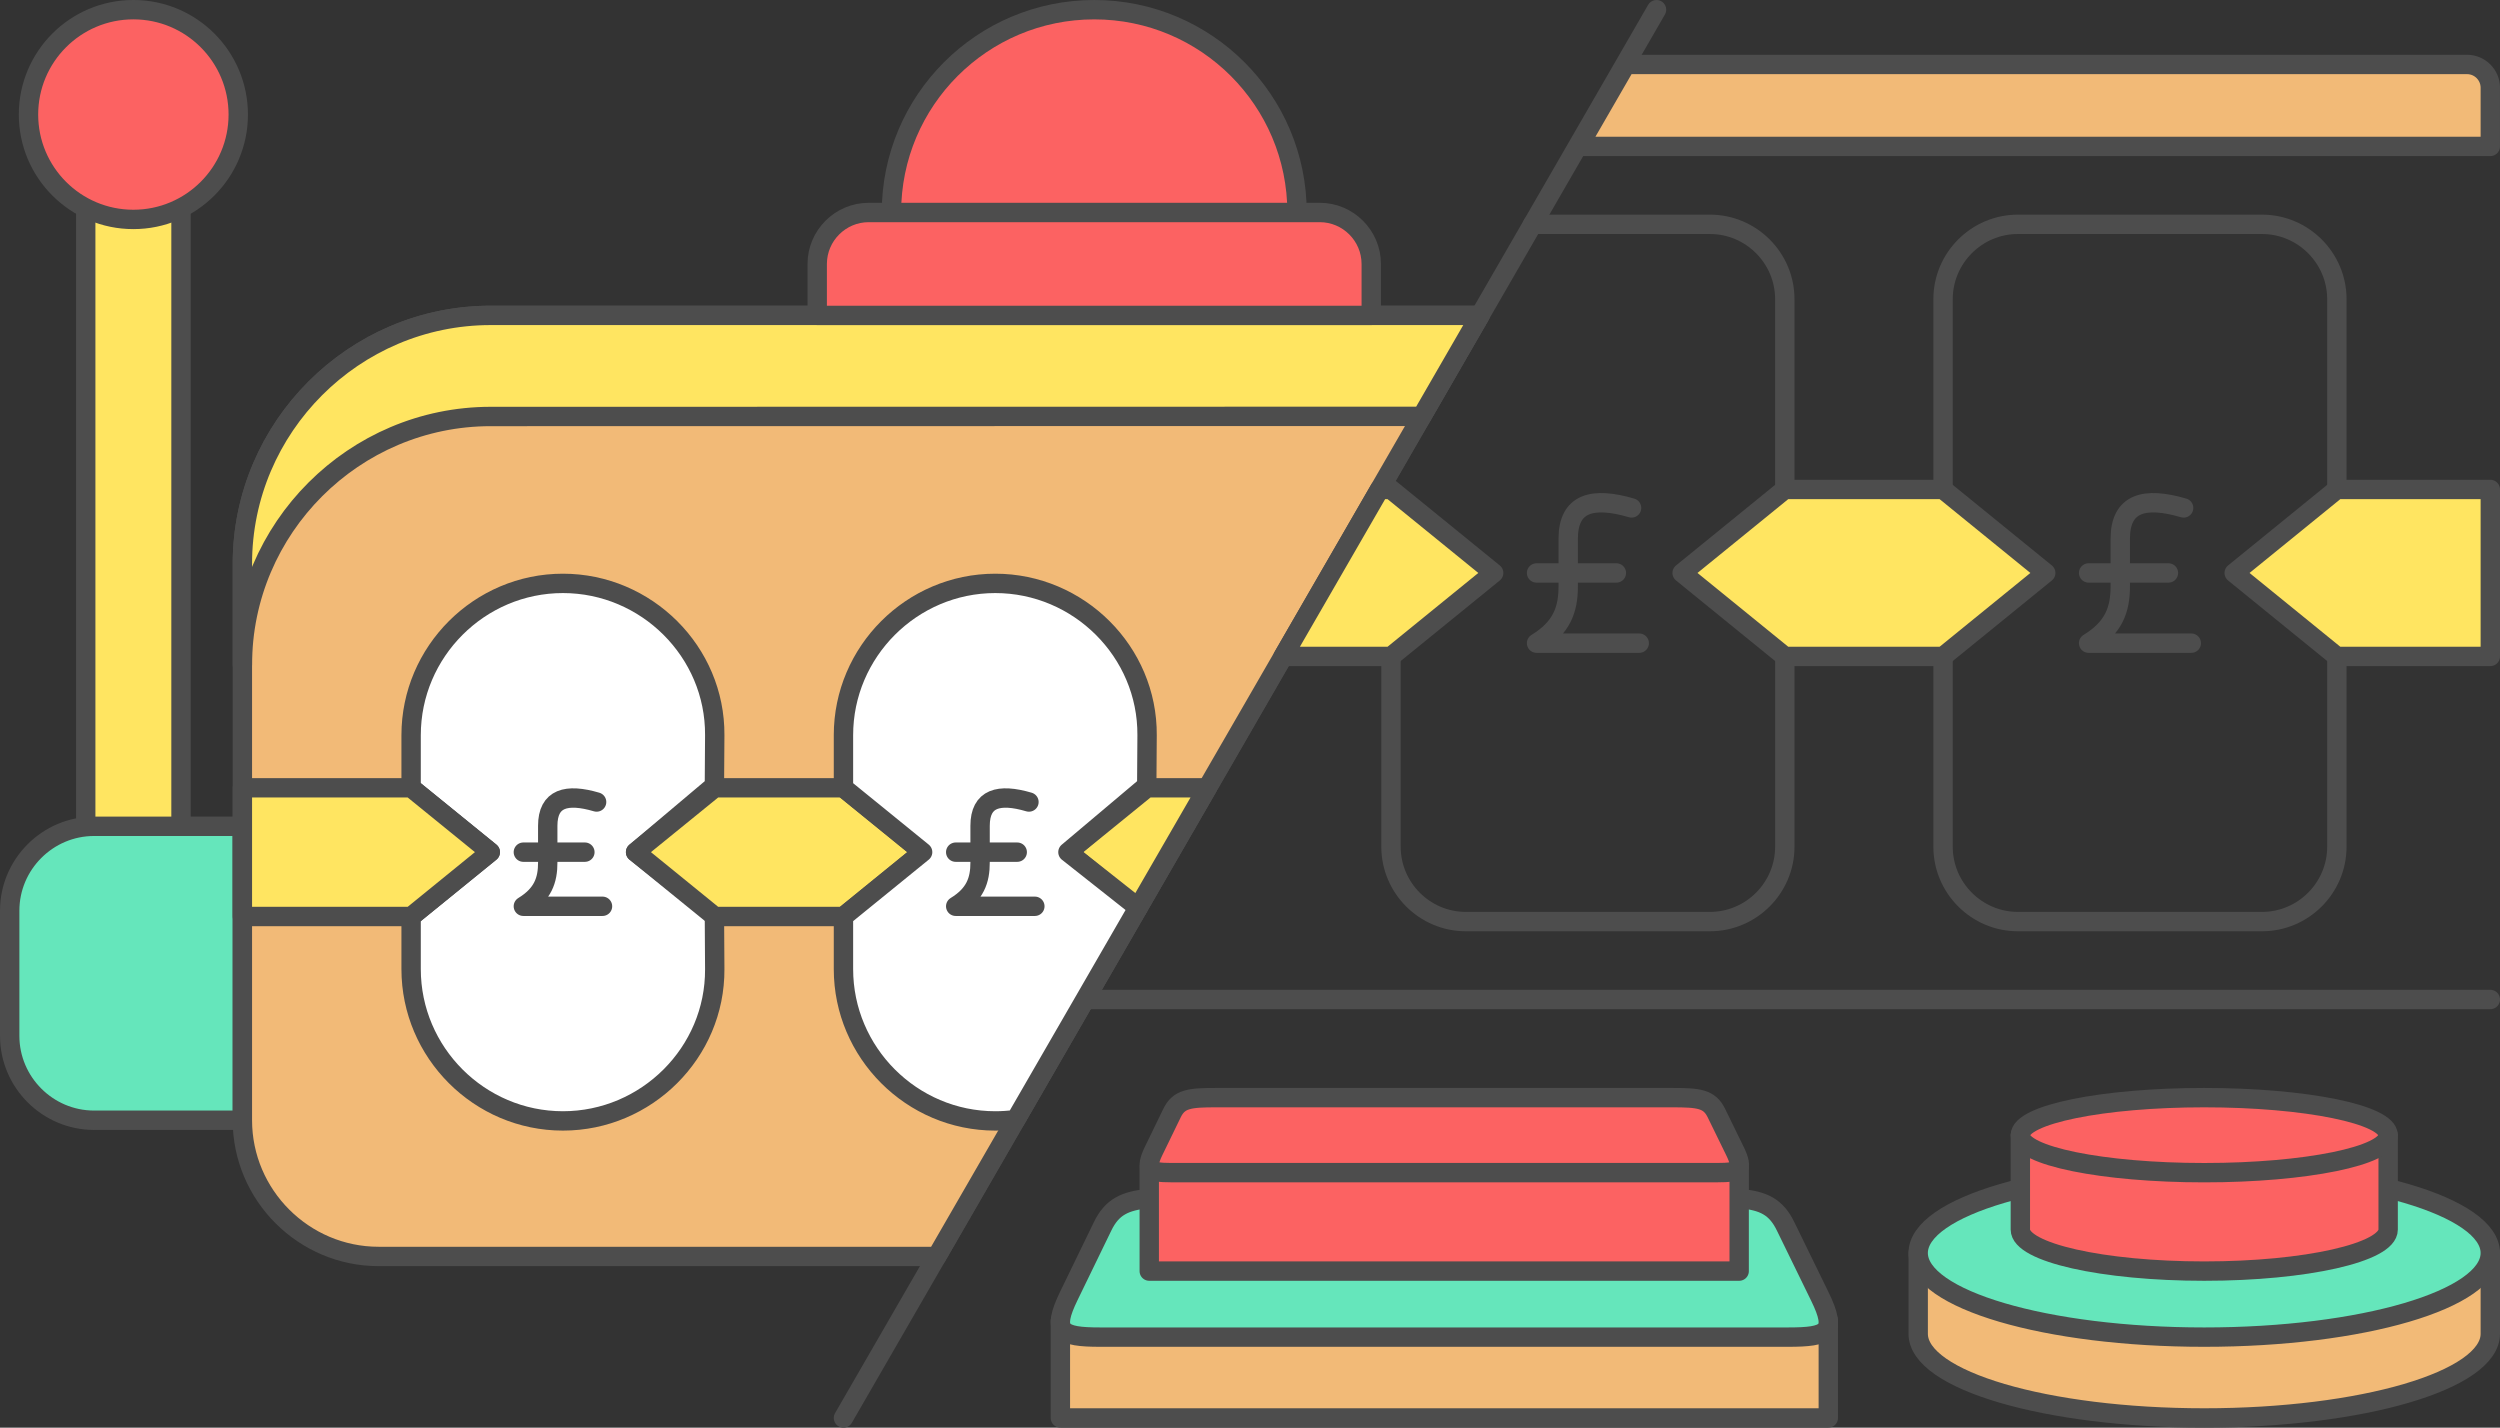<?xml version="1.0" encoding="UTF-8"?>
<!DOCTYPE svg PUBLIC "-//W3C//DTD SVG 1.1//EN" "http://www.w3.org/Graphics/SVG/1.1/DTD/svg11.dtd">
<!-- Creator: CorelDRAW 2018 (64-Bit) -->
<svg xmlns="http://www.w3.org/2000/svg" xml:space="preserve" width="387px" height="221px" version="1.1" style="shape-rendering:geometricPrecision; text-rendering:geometricPrecision; image-rendering:optimizeQuality; fill-rule:evenodd; clip-rule:evenodd"
viewBox="0 0 13306.5 7598.8"
 xmlns:xlink="http://www.w3.org/1999/xlink">
 <rect x="0" y="0" width="13306.5" height="7598.8" fill="#333333" stroke="none"/>
 <defs>
  <style type="text/css">
   <![CDATA[
    .str0 {stroke:#4D4D4D;stroke-width:103.1;stroke-linecap:round;stroke-linejoin:round;stroke-miterlimit:2.613}
    .fil0 {fill:none}
    .fil1 {fill:#65E6BB}
    .fil4 {fill:#F2BA77}
    .fil3 {fill:#FC6262}
    .fil2 {fill:#FFE561}
    .fil5 {fill:white}
   ]]>
  </style>
 </defs>
 <g id="Layer_x0020_1">
  <g id="_1744803835952">
   <line class="fil0 str0" x1="8817" y1="51.6" x2="4489.4" y2= "7547.2" />
   <path class="fil1 str0" d="M500.6 4398.1l789.5 0 0 1564.5 -789.5 0c-247,0 -449,-202.1 -449,-449l0 -666.5c0,-246.9 202,-449 449,-449z"/>
   <polygon class="fil2 str0" points="456.3,1107.1 963.4,1107.1 963.4,4398.1 456.3,4398.1 "/>
   <circle class="fil3 str0" cx="5824.2" cy="1131" r="1079.4"/>
   <path class="fil4 str0" d="M4985.7 6687.6l2891.9 -5008.9 -5266.1 0c-726.7,0 -1321.4,594.7 -1321.4,1321.5l0 2962.4c0,398.7 326.3,725 725.1,725l2970.5 0z"/>
   <path class="fil2 str0" d="M7567.4 2216.1l310.2 -537.4 -5266.1 0c-726.7,0 -1321.4,594.7 -1321.4,1321.5l0 538c0,-726.8 594.7,-1321.4 1321.4,-1321.4l4955.9 -0.7z"/>
   <path class="fil3 str0" d="M4349.7 1678.7l2948.9 0 0 -273.8c0,-150.6 -123.3,-273.9 -273.9,-273.9l-2401.1 0c-150.6,0 -273.9,123.3 -273.9,273.9l0 273.8z"/>
   <path class="fil5 str0" d="M3802.5 4182l-419.5 353.6 419.5 331.5 1.8 291.1c2.7,444.4 -363.6,808 -808,808l-0.1 0c-444.3,0 -808,-363.6 -808,-808l0 -280 421.4 -342.6 -421.4 -342.5 0 -280c0,-444.4 363.7,-808 808,-808l0.1 0c444.4,0 810.9,363.6 808,808l-1.8 268.9z"/>
   <polygon class="fil2 str0" points="6426,4193.1 6054.4,4836.6 5684.2,4535.6 6105.5,4193.1 "/>
   <polygon class="fil2 str0" points="3804.3,4193.1 4489.4,4193.1 4910.8,4535.6 4489.4,4878.2 3804.3,4878.2 3383,4535.6 "/>
   <polygon class="fil2 str0" points="1290.1,4193.1 1290.1,4878.2 2188.2,4878.2 2609.6,4535.6 2188.2,4193.1 "/>
   <g>
    <path class="fil0 str0" d="M3206.9 4823.8c-157.3,0 -264,0 -421.3,0 103.8,-63.3 130.2,-138.3 129.8,-234.3 0,-64.7 0,-129.4 0,-194.1 0,-147.8 100.5,-173.5 260.1,-126.6"/>
    <line class="fil0 str0" x1="3113.1" y1="4535.7" x2="2785.6" y2= "4535.7" />
   </g>
   <line class="fil0 str0" x1="13254.9" y1="5319.9" x2="5775.4" y2= "5319.9" />
   <g>
    <g>
     <path class="fil0 str0" d="M11663.4 3423.3c-204.1,0 -342.4,0 -546.5,0 134.6,-82 168.9,-179.3 168.4,-303.9 0,-83.9 0,-167.8 0,-251.7 0,-191.8 130.3,-225.1 337.3,-164.2"/>
     <line class="fil0 str0" x1="11541.7" y1="3049.6" x2="11116.9" y2= "3049.6" />
    </g>
    <path class="fil0 str0" d="M12438.2 2605.2l0 -1012.9c0,-219.1 -179.2,-398.3 -398.3,-398.3l-1299.6 0c-219,0 -398.2,179.3 -398.2,398.3l0 1012.9m0 888.7l0 1013c0,219 179.2,398.3 398.2,398.3l1299.6 0c219.1,0 398.3,-179.2 398.3,-398.3l0 -1013"/>
    <polygon class="fil2 str0" points="13254.9,2605.2 13254.9,3493.9 12438.2,3493.9 11891.7,3049.6 12438.2,2605.2 "/>
    <g>
     <path class="fil0 str0" d="M8725 3423.3c-204.1,0 -342.4,0 -546.5,0 134.6,-82 168.9,-179.3 168.4,-303.9 0,-83.9 0,-167.8 0,-251.7 0,-191.8 130.3,-225.1 337.3,-164.2"/>
     <line class="fil0 str0" x1="8603.3" y1="3049.6" x2="8178.5" y2= "3049.6" />
    </g>
    <path class="fil0 str0" d="M9499.8 2605.2l0 -1012.9c0,-219.1 -179.2,-398.3 -398.3,-398.3l-944 0m-753.8 2299.9l0 1013c0,219 179.2,398.3 398.2,398.3l1299.6 0c219.1,0 398.3,-179.2 398.3,-398.3l0 -1013"/>
    <polygon class="fil2 str0" points="7342.7,2605.2 6829.6,3493.9 7403.7,3493.9 7950.2,3049.6 7403.7,2605.2 "/>
    <polygon class="fil2 str0" points="9499.8,3493.9 8953.3,3049.6 9499.8,2605.2 10342.1,2605.2 10888.6,3049.6 10342.1,3493.9 "/>
   </g>
   <circle class="fil3 str0" cx="709.9" cy="609.7" r="558.2"/>
   <path class="fil5 str0" d="M6103.7 4182l-419.5 353.6 373.6 295.2 -651.3 1128c-35.7,4.9 -72.1,7.4 -109,7.4l-0.1 0c-444.4,0 -808,-363.6 -808,-808l0 -280 421.4 -342.6 -421.4 -342.5 0 -280c0,-444.4 363.7,-808 808,-808l0.1 0c444.4,0 810.9,363.6 808,808l-1.8 268.9z"/>
   <g>
    <path class="fil0 str0" d="M5508.1 4823.8c-157.3,0 -264,0 -421.3,0 103.8,-63.3 130.2,-138.3 129.8,-234.3 0,-64.7 0,-129.4 0,-194.1 0,-147.8 100.5,-173.5 260.1,-126.6"/>
    <line class="fil0 str0" x1="5414.3" y1="4535.7" x2="5086.8" y2= "4535.7" />
   </g>
   <g>
    <line class="fil0 str0" x1="6117" y1="7117" x2="9256.9" y2= "7117" />
    <polygon class="fil4 str0" points="5644,7028.6 9731.3,7028.6 9731.3,7547.2 5644,7547.2 "/>
    <path class="fil1 str0" d="M6117 6379.3l3139.9 -0.1c132.1,11.3 197.2,45.9 247.1,148l182.6 374c92.9,190.4 43.1,215.8 -170.1,215.8l-3660.3 0c-213.2,0 -259.5,-29.3 -167,-219.8l179.6 -370c49.4,-101.7 116.9,-136.5 248.2,-147.9z"/>
    <polygon class="fil3 str0" points="6117,6212.3 9256.9,6212.3 9256.9,6765.6 6117,6765.6 "/>
    <path class="fil3 str0" d="M6231.3 6241.4l2911.3 0c114.4,0 141.2,-13.6 91.3,-115.9l-98.1 -200.8c-37.4,-76.6 -93.1,-82.4 -236.1,-82.4l-2425.6 0c-143,0 -198.9,5.8 -236,82.4l-96.5 198.7c-49.7,102.3 -24.8,118 89.7,118z"/>
   </g>
   <g>
    <path class="fil4 str0" d="M11732.3 7547.2c840.9,0 1522.6,-200.4 1522.6,-447.8l0 -430.2 -1099.2 0c-134.4,-11.4 -276.4,-17.6 -423.4,-17.6 -146.9,0 -288.9,6.2 -423.4,17.6l-1099.1 0 0 430.2c0,247.4 681.7,447.8 1522.5,447.8z"/>
    <ellipse class="fil1 str0" cx="11732.3" cy="6669.2" rx="1522.6" ry="447.8"/>
    <path class="fil3 str0" d="M10753.5 6042l1957.7 0 0 502.6c0,122 -438.3,221 -978.9,221 -540.6,0 -978.8,-99 -978.8,-221l0 -502.6z"/>
    <ellipse class="fil3 str0" cx="11732.3" cy="6042" rx="978.8" ry="199.7"/>
   </g>
   <path class="fil4 str0" d="M8654.4 343.1l4476.8 0c68,0 123.7,55.6 123.7,123.6l0 312.6 -4852.4 0 251.9 -436.2z"/>
  </g>
 </g>
</svg>
